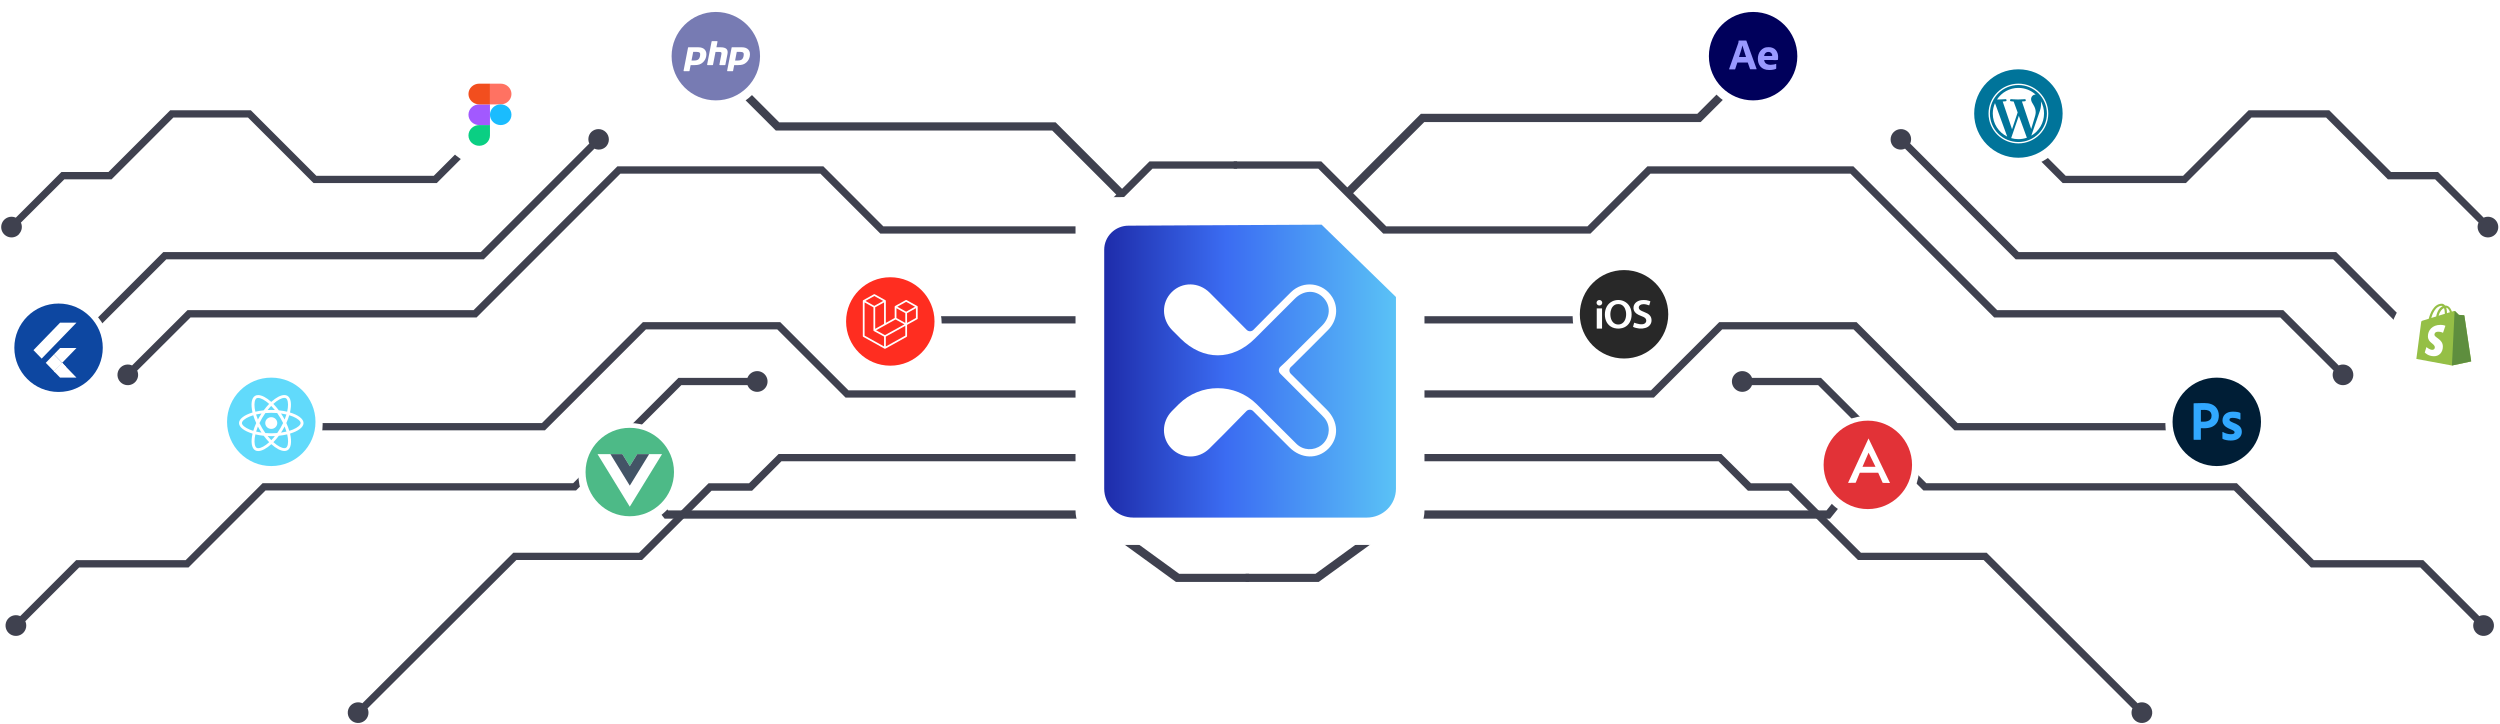 <svg width="1046" height="303" viewBox="0 0 1046 303" fill="none" xmlns="http://www.w3.org/2000/svg">
<path d="M720.013 190.443L732.402 202.708L749.337 202.708L778.399 231.754L831.003 231.754L894.269 294.842C895.077 294.386 896.023 294.237 896.933 294.423C897.843 294.61 898.654 295.118 899.216 295.855C899.778 296.592 900.054 297.507 899.991 298.431C899.928 299.355 899.532 300.224 898.875 300.879C898.219 301.534 897.346 301.929 896.42 301.991C895.493 302.054 894.575 301.779 893.836 301.219C893.097 300.658 892.587 299.85 892.4 298.943C892.213 298.036 892.362 297.092 892.82 296.286L830.148 233.79L777.559 233.79L748.497 204.817L731.532 204.817L719.23 192.48L569.736 192.48L522 144.889L522 142L570.576 190.443L720.013 190.443Z" fill="#3F414F" stroke="#3F414F"/>
<path d="M955.119 130.264L978.421 153.508C979.226 153.052 980.17 152.903 981.076 153.089C981.983 153.275 982.791 153.784 983.351 154.52C983.912 155.257 984.186 156.172 984.124 157.095C984.061 158.018 983.666 158.888 983.012 159.542C982.357 160.197 981.488 160.592 980.565 160.654C979.641 160.716 978.727 160.442 977.99 159.882C977.254 159.321 976.745 158.513 976.559 157.607C976.373 156.7 976.521 155.757 976.977 154.951L954.268 132.314L834.568 132.314L774.408 72.154L690.333 72.154L665.255 97.231L578.949 97.231L551.793 70.075L516.681 70.075L516.681 68.039L552.63 68.039L579.801 95.196L664.404 95.196L689.496 70.089L775.246 70.089L835.406 130.249L955.119 130.264Z" fill="#3F414F" stroke="#3F414F"/>
<path d="M584.112 132.804L674.85 132.804C675.097 131.908 675.66 131.131 676.435 130.619C677.211 130.106 678.146 129.892 679.067 130.016C679.988 130.141 680.833 130.595 681.445 131.295C682.056 131.995 682.394 132.893 682.394 133.822C682.394 134.752 682.056 135.65 681.445 136.35C680.833 137.049 679.988 137.504 679.067 137.628C678.146 137.752 677.211 137.538 676.435 137.026C675.66 136.513 675.097 135.736 674.85 134.84L583.275 134.84L549.722 101.288L522.667 101.288L522.667 99.267L550.574 99.267L584.112 132.804Z" fill="#3F414F" stroke="#3F414F"/>
<path d="M690.976 163.817L719.519 135.289L776.589 135.289L818.833 177.518L924.6 177.518C924.847 176.621 925.41 175.845 926.185 175.332C926.961 174.819 927.896 174.605 928.817 174.73C929.738 174.854 930.583 175.308 931.195 176.008C931.806 176.708 932.144 177.606 932.144 178.535C932.144 179.465 931.806 180.363 931.195 181.063C930.583 181.763 929.738 182.217 928.817 182.341C927.896 182.466 926.961 182.251 926.185 181.739C925.41 181.226 924.847 180.45 924.6 179.553L817.981 179.553L775.738 137.324L720.356 137.324L691.785 165.852L591.84 165.852L545.424 119.451C544.616 119.91 543.669 120.06 542.759 119.874C541.848 119.687 541.036 119.177 540.473 118.438C539.91 117.699 539.634 116.78 539.697 115.853C539.759 114.926 540.156 114.053 540.813 113.396C541.47 112.739 542.343 112.342 543.27 112.28C544.197 112.217 545.116 112.493 545.855 113.056C546.594 113.619 547.104 114.431 547.291 115.341C547.477 116.252 547.327 117.199 546.868 118.007L592.677 163.817L690.976 163.817Z" fill="#3F414F" stroke="#3F414F"/>
<path d="M1012.86 236.923L967.095 236.923L934.885 204.699L804.95 204.699L760.902 160.636L732.663 160.636C732.449 161.443 731.976 162.156 731.315 162.665C730.654 163.174 729.844 163.451 729.01 163.452C728.292 163.459 727.587 163.265 726.974 162.891C726.361 162.518 725.865 161.98 725.542 161.339C725.22 160.699 725.083 159.98 725.147 159.265C725.212 158.551 725.476 157.868 725.909 157.296C726.341 156.723 726.926 156.284 727.596 156.026C728.266 155.769 728.995 155.705 729.699 155.841C730.404 155.977 731.056 156.307 731.583 156.795C732.109 157.283 732.488 157.908 732.677 158.601L761.71 158.601L805.773 202.678L935.708 202.678L967.903 234.873L1013.71 234.873L1037.23 258.391C1038.04 257.932 1038.99 257.782 1039.9 257.968C1040.81 258.155 1041.62 258.665 1042.18 259.404C1042.75 260.143 1043.02 261.062 1042.96 261.989C1042.9 262.916 1042.5 263.789 1041.84 264.446C1041.19 265.103 1040.31 265.5 1039.39 265.562C1038.46 265.625 1037.54 265.349 1036.8 264.786C1036.06 264.223 1035.55 263.411 1035.36 262.501C1035.18 261.59 1035.33 260.643 1035.79 259.835L1012.86 236.923Z" fill="#3F414F" stroke="#3F414F"/>
<path d="M844.411 105.956L977.234 105.956L1015.43 144.171C1016.06 143.821 1016.76 143.65 1017.47 143.679C1018.19 143.708 1018.88 143.935 1019.47 144.335C1020.05 144.735 1020.52 145.292 1020.81 145.943C1021.1 146.593 1021.21 147.312 1021.11 148.019C1021.01 148.725 1020.72 149.39 1020.27 149.939C1019.81 150.489 1019.21 150.9 1018.54 151.127C1017.86 151.355 1017.14 151.389 1016.44 151.226C1015.75 151.064 1015.12 150.71 1014.61 150.206C1014.02 149.615 1013.64 148.844 1013.53 148.014C1013.42 147.183 1013.59 146.34 1014.01 145.615L976.382 107.992L843.559 107.992L797.158 61.59C796.432 62.007 795.589 62.174 794.76 62.064C793.93 61.955 793.159 61.575 792.567 60.984C791.883 60.257 791.51 59.292 791.525 58.294C791.541 57.297 791.944 56.344 792.65 55.638C793.355 54.933 794.308 54.529 795.306 54.514C796.303 54.498 797.268 54.872 797.995 55.555C798.586 56.148 798.966 56.919 799.076 57.748C799.185 58.578 799.019 59.421 798.602 60.147L844.411 105.956Z" fill="#3F414F" stroke="#3F414F"/>
<path d="M1038.24 97.629C1037.65 97.036 1037.27 96.266 1037.16 95.436C1037.05 94.606 1037.22 93.763 1037.64 93.038L1019.07 74.529L999.299 74.529L973.442 48.672L941.809 48.672L914.379 76.103L863.242 76.103L842.828 55.674C842.102 56.091 841.259 56.258 840.429 56.148C839.6 56.038 838.829 55.659 838.237 55.068C837.727 54.563 837.369 53.926 837.202 53.229C837.036 52.532 837.068 51.802 837.295 51.122C837.522 50.441 837.935 49.839 838.487 49.381C839.039 48.924 839.709 48.63 840.419 48.533C841.129 48.436 841.853 48.54 842.507 48.833C843.161 49.126 843.721 49.596 844.122 50.191C844.523 50.785 844.749 51.48 844.776 52.196C844.802 52.913 844.627 53.623 844.271 54.245L864.079 74.053L913.613 74.053L941.044 46.622L974.337 46.622L1000.19 72.465L1019.86 72.465L1039.07 91.681C1039.69 91.33 1040.39 91.159 1041.1 91.188C1041.82 91.217 1042.51 91.444 1043.1 91.844C1043.69 92.244 1044.15 92.801 1044.44 93.452C1044.73 94.103 1044.84 94.822 1044.74 95.528C1044.64 96.234 1044.35 96.899 1043.9 97.449C1043.44 97.998 1042.85 98.409 1042.17 98.637C1041.49 98.864 1040.77 98.898 1040.08 98.736C1039.38 98.573 1038.75 98.219 1038.24 97.715L1038.24 97.629Z" fill="#3F414F" stroke="#3F414F"/>
<path d="M737.391 21.099L710.35 48.125L594.703 48.125L563.561 79.282L565.279 81L595.714 50.565L711.361 50.565L739.11 22.817L737.391 21.099Z" fill="#3F414F" stroke="#3F414F"/>
<path d="M765.457 216.502L588.083 216.502L551.576 242.994L521.667 242.994L521.667 240.569L550.58 240.569L587.072 214.062L764.461 214.062L778.651 196.319L780.369 198.037L765.457 216.502Z" fill="#3F414F" stroke="#3F414F"/>
<path d="M775.926 194.11C776.566 193.469 777.381 193.033 778.269 192.856C779.157 192.679 780.077 192.769 780.914 193.115C781.751 193.461 782.466 194.048 782.969 194.801C783.472 195.553 783.741 196.438 783.741 197.344C783.741 198.249 783.472 199.134 782.969 199.887C782.466 200.64 781.751 201.227 780.914 201.573C780.077 201.919 779.157 202.009 778.269 201.832C777.381 201.655 776.566 201.219 775.926 200.578C775.5 200.154 775.162 199.65 774.931 199.095C774.7 198.54 774.582 197.945 774.582 197.344C774.582 196.743 774.7 196.148 774.931 195.593C775.162 195.038 775.5 194.534 775.926 194.11Z" fill="#3F414F" stroke="#3F414F"/>
<path d="M524.732 122.552L522.653 122.552L522.653 124.977L523.735 124.977L534.664 135.921L536.397 134.203L524.732 122.552Z" fill="#3F414F" stroke="#3F414F"/>
<path d="M532.123 138.13C532.763 138.77 533.579 139.207 534.467 139.384C535.355 139.561 536.275 139.471 537.112 139.125C537.948 138.778 538.663 138.192 539.167 137.439C539.67 136.686 539.938 135.801 539.938 134.896C539.938 133.99 539.67 133.105 539.167 132.352C538.663 131.6 537.948 131.013 537.112 130.667C536.275 130.321 535.355 130.23 534.467 130.407C533.579 130.585 532.763 131.021 532.123 131.662C531.266 132.52 530.785 133.683 530.785 134.896C530.785 136.108 531.266 137.272 532.123 138.13Z" fill="#3F414F" stroke="#3F414F"/>
<path d="M325.987 190.443L313.598 202.708L296.662 202.708L267.601 231.754L214.997 231.754L151.731 294.842C150.923 294.386 149.976 294.237 149.067 294.423C148.157 294.61 147.346 295.118 146.784 295.855C146.221 296.592 145.946 297.507 146.009 298.431C146.071 299.355 146.468 300.224 147.124 300.879C147.781 301.534 148.654 301.929 149.58 301.991C150.507 302.054 151.424 301.779 152.164 301.219C152.903 300.658 153.413 299.85 153.6 298.943C153.787 298.036 153.637 297.092 153.18 296.286L215.852 233.79L268.441 233.79L297.503 204.817L314.467 204.817L326.769 192.48L476.264 192.48L524 144.889L524 142L475.424 190.443L325.987 190.443Z" fill="#3F414F" stroke="#3F414F"/>
<path d="M78.656 130.264L55.354 153.508C54.549 153.052 53.606 152.903 52.699 153.089C51.793 153.275 50.984 153.784 50.424 154.52C49.864 155.257 49.589 156.172 49.652 157.095C49.714 158.018 50.109 158.888 50.764 159.542C51.418 160.197 52.287 160.592 53.211 160.654C54.134 160.716 55.049 160.442 55.785 159.882C56.522 159.321 57.03 158.513 57.217 157.607C57.403 156.7 57.254 155.757 56.798 154.951L79.508 132.314L199.207 132.314L259.367 72.154L343.443 72.154L368.52 97.231L454.826 97.231L481.982 70.075L517.094 70.075L517.094 68.039L481.145 68.039L453.974 95.196L369.372 95.196L344.28 70.089L258.53 70.089L198.37 130.249L78.656 130.264Z" fill="#3F414F" stroke="#3F414F"/>
<path d="M461.663 132.804L370.925 132.804C370.679 131.908 370.116 131.131 369.34 130.619C368.565 130.106 367.63 129.892 366.708 130.016C365.787 130.141 364.942 130.595 364.331 131.295C363.719 131.995 363.382 132.893 363.382 133.822C363.382 134.752 363.719 135.65 364.331 136.35C364.942 137.049 365.787 137.504 366.708 137.628C367.63 137.752 368.565 137.538 369.34 137.026C370.116 136.513 370.679 135.736 370.925 134.84L462.501 134.84L496.053 101.288L523.108 101.288L523.108 99.267L495.201 99.267L461.663 132.804Z" fill="#3F414F" stroke="#3F414F"/>
<path d="M354.799 163.817L326.256 135.289L269.186 135.289L226.942 177.518L121.175 177.518C120.929 176.621 120.366 175.845 119.59 175.332C118.815 174.819 117.88 174.605 116.958 174.73C116.037 174.854 115.192 175.308 114.581 176.008C113.969 176.708 113.632 177.606 113.632 178.535C113.632 179.465 113.969 180.363 114.581 181.063C115.192 181.763 116.037 182.217 116.958 182.341C117.88 182.466 118.815 182.251 119.59 181.739C120.366 181.226 120.929 180.45 121.175 179.553L227.794 179.553L270.038 137.324L325.419 137.324L353.99 165.852L453.935 165.852L500.351 119.451C501.159 119.91 502.106 120.06 503.017 119.874C503.927 119.687 504.739 119.177 505.302 118.438C505.865 117.699 506.141 116.78 506.079 115.853C506.016 114.926 505.62 114.053 504.962 113.396C504.305 112.739 503.432 112.342 502.505 112.28C501.578 112.217 500.66 112.493 499.92 113.056C499.181 113.619 498.671 114.431 498.485 115.341C498.298 116.252 498.449 117.199 498.907 118.007L453.098 163.817L354.799 163.817Z" fill="#3F414F" stroke="#3F414F"/>
<path d="M32.914 236.923L78.68 236.923L110.89 204.699L240.825 204.699L284.873 160.636L313.113 160.636C313.326 161.443 313.8 162.156 314.46 162.665C315.121 163.174 315.931 163.451 316.765 163.452C317.483 163.459 318.188 163.265 318.801 162.891C319.414 162.518 319.91 161.98 320.233 161.339C320.556 160.699 320.693 159.98 320.628 159.265C320.563 158.551 320.299 157.868 319.867 157.296C319.434 156.723 318.849 156.284 318.179 156.026C317.509 155.769 316.781 155.705 316.076 155.841C315.371 155.977 314.719 156.307 314.193 156.795C313.666 157.283 313.287 157.908 313.098 158.601L284.065 158.601L240.002 202.678L110.067 202.678L77.872 234.873L32.063 234.873L8.544 258.391C7.736 257.932 6.789 257.782 5.879 257.968C4.968 258.155 4.156 258.665 3.593 259.404C3.03 260.143 2.754 261.062 2.817 261.989C2.879 262.916 3.276 263.789 3.933 264.446C4.59 265.103 5.463 265.5 6.39 265.562C7.317 265.625 8.236 265.349 8.975 264.786C9.714 264.223 10.224 263.411 10.411 262.501C10.597 261.59 10.447 260.643 9.988 259.835L32.914 236.923Z" fill="#3F414F" stroke="#3F414F"/>
<path d="M201.364 105.956L68.542 105.956L30.341 144.171C29.72 143.821 29.014 143.65 28.302 143.679C27.59 143.708 26.9 143.935 26.31 144.335C25.721 144.735 25.254 145.292 24.964 145.943C24.673 146.593 24.57 147.312 24.667 148.019C24.763 148.725 25.055 149.39 25.509 149.939C25.963 150.489 26.561 150.9 27.237 151.127C27.912 151.355 28.637 151.389 29.331 151.226C30.025 151.064 30.66 150.71 31.164 150.206C31.757 149.615 32.138 148.844 32.248 148.014C32.357 147.183 32.189 146.34 31.77 145.615L69.394 107.992L202.216 107.992L248.618 61.59C249.343 62.007 250.186 62.174 251.016 62.064C251.846 61.955 252.616 61.575 253.209 60.984C253.892 60.257 254.266 59.292 254.25 58.294C254.235 57.297 253.831 56.344 253.126 55.638C252.42 54.933 251.468 54.529 250.47 54.514C249.472 54.498 248.507 54.872 247.78 55.555C247.189 56.148 246.809 56.919 246.7 57.748C246.59 58.578 246.757 59.421 247.174 60.147L201.364 105.956Z" fill="#3F414F" stroke="#3F414F"/>
<path d="M7.532 97.629C8.123 97.036 8.503 96.266 8.613 95.436C8.722 94.606 8.556 93.763 8.138 93.038L26.705 74.529L46.477 74.529L72.334 48.672L103.966 48.672L131.397 76.103L182.533 76.103L202.948 55.674C203.673 56.091 204.516 56.258 205.346 56.148C206.176 56.038 206.946 55.659 207.539 55.068C208.048 54.563 208.407 53.926 208.573 53.229C208.739 52.532 208.707 51.802 208.48 51.122C208.253 50.441 207.84 49.839 207.288 49.381C206.736 48.924 206.067 48.63 205.356 48.533C204.646 48.436 203.923 48.54 203.268 48.833C202.614 49.126 202.055 49.596 201.654 50.191C201.253 50.785 201.026 51.48 201 52.196C200.973 52.913 201.148 53.623 201.504 54.245L181.696 74.053L132.162 74.053L104.731 46.622L71.439 46.622L45.581 72.465L25.911 72.465L6.709 91.681C6.089 91.33 5.383 91.159 4.671 91.188C3.959 91.217 3.269 91.444 2.679 91.844C2.089 92.244 1.623 92.801 1.332 93.452C1.042 94.103 0.939 94.822 1.035 95.528C1.131 96.234 1.423 96.899 1.877 97.449C2.331 97.998 2.93 98.409 3.605 98.637C4.281 98.864 5.006 98.898 5.7 98.736C6.394 98.573 7.028 98.219 7.532 97.715L7.532 97.629Z" fill="#3F414F" stroke="#3F414F"/>
<path d="M298.771 24.651L325.812 51.678L441.459 51.678L469.049 79.282L467.331 81L440.449 54.118L324.802 54.118L297.053 26.369L298.771 24.651Z" fill="#3F414F" stroke="#3F414F"/>
<path d="M278.318 216.502L455.692 216.502L492.199 242.994L522.108 242.994L522.108 240.569L493.195 240.569L456.703 214.062L279.314 214.062L265.124 196.319L263.406 198.037L278.318 216.502Z" fill="#3F414F" stroke="#3F414F"/>
<path d="M521.044 122.552L523.123 122.552L523.123 124.977L522.04 124.977L511.111 135.921L509.378 134.203L521.044 122.552Z" fill="#3F414F" stroke="#3F414F"/>
<path d="M513.652 138.13C513.012 138.77 512.197 139.207 511.309 139.384C510.421 139.561 509.5 139.471 508.664 139.125C507.827 138.778 507.112 138.192 506.609 137.439C506.105 136.686 505.837 135.801 505.837 134.896C505.837 133.99 506.105 133.105 506.609 132.352C507.112 131.6 507.827 131.013 508.664 130.667C509.5 130.321 510.421 130.23 511.309 130.407C512.197 130.585 513.012 131.021 513.652 131.662C514.509 132.52 514.99 133.683 514.99 134.896C514.99 136.108 514.509 137.272 513.652 138.13Z" fill="#3F414F" stroke="#3F414F"/>
<g filter="url(#filter0_i_285_13053)">
<path d="M596 118.059V213.625C596 217.437 594.467 221.094 591.739 223.79C589.011 226.485 585.311 228 581.452 228H464.548C460.691 227.997 456.993 226.481 454.265 223.786C451.538 221.091 450.003 217.436 450 213.625V94.509C450 92.931 450.315 91.368 450.927 89.911C451.538 88.453 452.434 87.129 453.564 86.014C454.694 84.899 456.035 84.015 457.51 83.412C458.986 82.809 460.568 82.5 462.165 82.502L558.803 82L590.126 112.358L596 118.059Z" fill="white"/>
</g>
<path d="M584.068 124.269V204.49C584.068 207.69 582.786 210.76 580.505 213.023C578.224 215.286 575.13 216.557 571.904 216.557H474.164C470.939 216.554 467.847 215.282 465.566 213.019C463.286 210.757 462.003 207.69 462 204.49V104.5C462 103.176 462.263 101.864 462.775 100.641C463.286 99.417 464.035 98.306 464.98 97.37C465.924 96.433 467.045 95.691 468.279 95.185C469.513 94.679 470.836 94.42 472.171 94.421L552.968 94L579.156 119.483L584.068 124.269Z" fill="url(#paint0_linear_285_13053)"/>
<path d="M521.614 138.016C522.388 138.792 523.652 138.792 524.424 138.016C529.756 132.64 534.896 127.398 540.132 122.249C545.298 117.168 553.584 118.204 557.4 124.299C560.094 128.604 559.453 134.215 555.699 138.03C550.73 143.08 545.689 148.06 540.657 153.047C540.521 153.183 540.376 153.311 540.223 153.438C539.322 154.186 539.231 155.523 540.047 156.361C540.107 156.423 540.169 156.483 540.229 156.545C545.193 161.504 550.157 166.458 555.127 171.412C560.048 176.317 560.34 183.152 555.813 187.706C551.277 192.269 544.371 192.045 539.492 187.171C534.428 182.112 529.371 177.051 524.307 171.992C524.305 171.99 524.299 171.984 524.296 171.981C523.525 171.214 522.266 171.242 521.506 172.018C518.328 175.258 515.198 178.459 512.052 181.645C510.03 183.693 508.003 185.732 505.939 187.734C501.443 192.099 494.63 192.082 490.225 187.723C485.904 183.449 485.924 176.53 490.29 172.032C491.251 171.044 492.229 170.075 493.21 169.106C502.24 160.173 516.78 160.185 525.807 169.12C531.369 174.626 536.858 180.209 542.437 185.701C545.292 188.51 549.689 188.675 552.842 186.262C555.932 183.897 556.879 179.47 554.948 176.051C554.475 175.213 553.794 174.465 553.108 173.777C547.319 167.959 541.504 162.164 535.698 156.358C535.679 156.338 535.659 156.318 535.639 156.299C534.856 155.503 534.893 154.214 535.721 153.461C536.577 152.679 537.425 151.906 538.241 151.099C543.228 146.162 548.192 141.205 553.156 136.246C556.726 132.68 556.899 127.769 553.593 124.444C550.338 121.17 545.394 121.359 541.799 124.934C536.226 130.474 530.666 136.028 525.115 141.591C515.737 150.994 503.442 151.031 493.964 141.67C492.765 140.486 491.572 139.299 490.398 138.093C485.944 133.513 485.887 126.599 490.259 122.22C494.63 117.842 501.585 117.932 506.129 122.467C511.224 127.571 516.31 132.691 521.614 138.016Z" fill="white"/>
<path d="M520.718 141.46C520.67 141.336 520.656 141.174 520.568 141.089C514.881 135.388 509.265 129.616 503.465 124.033C500.465 121.144 495.592 121.507 492.615 124.484C489.661 127.435 489.434 132.187 492.266 135.328C494.186 137.458 496.213 139.515 498.381 141.387C504.752 146.884 515.131 146.864 520.718 141.46Z" fill="white"/>
<path d="M498.381 168.625C496.213 170.497 494.186 172.557 492.266 174.684C489.434 177.825 489.661 182.577 492.615 185.528C495.592 188.505 500.465 188.868 503.465 185.979C509.265 180.396 514.881 174.621 520.568 168.923C520.656 168.835 520.67 168.676 520.718 168.552C515.131 163.145 504.752 163.128 498.381 168.625Z" fill="white"/>
<g filter="url(#filter1_d_285_13053)">
<circle cx="299.5" cy="23.5" r="21.5" fill="white"/>
</g>
<circle cx="299.5" cy="23.5" r="18.5" fill="#777BB3"/>
<path d="M290.365 25.325C291.163 25.325 291.758 25.178 292.134 24.888C292.507 24.601 292.764 24.104 292.899 23.411C293.025 22.763 292.977 22.311 292.757 22.067C292.532 21.817 292.045 21.691 291.31 21.691H290.036L289.33 25.325H290.365ZM286.198 29.802C286.139 29.802 286.083 29.775 286.045 29.73C286.008 29.684 285.992 29.624 286.004 29.566L287.876 19.935C287.894 19.842 287.975 19.774 288.07 19.774H292.104C293.372 19.774 294.316 20.119 294.909 20.798C295.506 21.48 295.69 22.435 295.457 23.634C295.362 24.122 295.199 24.576 294.972 24.983C294.744 25.389 294.444 25.765 294.079 26.101C293.642 26.51 293.147 26.807 292.609 26.982C292.081 27.154 291.401 27.241 290.591 27.241H288.957L288.491 29.641C288.473 29.735 288.391 29.802 288.296 29.802H286.198Z" fill="white"/>
<path d="M301.195 27.241C301.135 27.241 301.079 27.215 301.042 27.169C301.004 27.123 300.989 27.063 301 27.005L301.828 22.744C301.907 22.339 301.887 22.048 301.773 21.925C301.704 21.85 301.494 21.724 300.874 21.724H299.374L298.333 27.081C298.315 27.174 298.233 27.241 298.138 27.241H296.057C295.998 27.241 295.942 27.215 295.904 27.169C295.866 27.123 295.851 27.063 295.862 27.005L297.734 17.374C297.752 17.281 297.834 17.214 297.929 17.214H300.01C300.07 17.214 300.126 17.24 300.163 17.286C300.201 17.332 300.216 17.392 300.205 17.45L299.753 19.774H301.367C302.596 19.774 303.43 19.991 303.916 20.437C304.411 20.892 304.565 21.619 304.375 22.599L303.504 27.081C303.486 27.174 303.404 27.241 303.309 27.241H301.195Z" fill="white"/>
<path d="M308.596 25.325C309.393 25.325 309.988 25.178 310.365 24.888C310.737 24.601 310.994 24.104 311.129 23.411C311.255 22.763 311.207 22.311 310.987 22.067C310.762 21.817 310.275 21.691 309.54 21.691H308.266L307.56 25.325H308.596ZM304.429 29.802C304.369 29.802 304.313 29.775 304.276 29.73C304.238 29.684 304.223 29.624 304.234 29.566L306.106 19.935C306.124 19.842 306.206 19.774 306.301 19.774H310.335C311.603 19.774 312.546 20.119 313.14 20.798C313.736 21.48 313.92 22.434 313.687 23.634C313.592 24.122 313.429 24.576 313.202 24.983C312.975 25.389 312.674 25.765 312.309 26.101C311.872 26.51 311.377 26.807 310.84 26.982C310.311 27.154 309.632 27.241 308.821 27.241H307.188L306.721 29.641C306.703 29.735 306.622 29.802 306.527 29.802H304.429Z" fill="white"/>
<g filter="url(#filter2_d_285_13053)">
<circle cx="372.5" cy="134.5" r="21.5" fill="white"/>
</g>
<circle cx="372.5" cy="134.5" r="18.5" fill="#FF2D20"/>
<g clip-path="url(#clip0_285_13053)">
<path d="M383.946 128.248C383.955 128.278 383.959 128.309 383.959 128.341V133.248C383.959 133.311 383.942 133.373 383.909 133.427C383.877 133.482 383.83 133.527 383.773 133.558L379.515 135.929V140.629C379.515 140.757 379.445 140.875 379.33 140.94L370.442 145.888C370.421 145.9 370.399 145.907 370.377 145.914C370.369 145.917 370.361 145.922 370.352 145.924C370.29 145.94 370.225 145.94 370.163 145.924C370.152 145.921 370.143 145.916 370.133 145.913C370.113 145.905 370.092 145.899 370.072 145.888L361.186 140.94C361.129 140.908 361.083 140.863 361.05 140.808C361.017 140.754 361 140.692 361 140.629V125.909C361 125.876 361.005 125.845 361.013 125.815C361.016 125.804 361.022 125.795 361.026 125.785C361.033 125.766 361.039 125.747 361.049 125.729C361.056 125.718 361.067 125.708 361.075 125.698C361.086 125.683 361.095 125.668 361.108 125.656C361.118 125.646 361.132 125.638 361.144 125.629C361.158 125.618 361.17 125.607 361.185 125.598H361.185L365.629 123.124C365.685 123.092 365.749 123.076 365.814 123.076C365.879 123.076 365.943 123.092 365.999 123.124L370.442 125.598H370.443C370.458 125.607 370.47 125.618 370.484 125.629C370.496 125.638 370.509 125.646 370.52 125.655C370.533 125.668 370.542 125.683 370.553 125.698C370.561 125.708 370.572 125.718 370.578 125.729C370.589 125.747 370.595 125.766 370.602 125.785C370.606 125.795 370.612 125.804 370.615 125.815C370.624 125.846 370.628 125.877 370.628 125.909V135.103L374.331 133.041V128.341C374.331 128.309 374.336 128.277 374.344 128.248C374.347 128.237 374.353 128.227 374.357 128.217C374.364 128.198 374.371 128.179 374.381 128.162C374.388 128.15 374.398 128.141 374.406 128.13C374.417 128.116 374.426 128.101 374.439 128.088C374.45 128.078 374.463 128.07 374.475 128.061C374.489 128.051 374.501 128.039 374.516 128.031H374.516L378.96 125.556C379.017 125.525 379.08 125.508 379.145 125.508C379.21 125.508 379.274 125.525 379.33 125.556L383.774 128.031C383.789 128.04 383.801 128.051 383.815 128.061C383.827 128.07 383.84 128.078 383.851 128.088C383.864 128.101 383.873 128.116 383.884 128.13C383.893 128.141 383.903 128.15 383.909 128.162C383.92 128.179 383.926 128.198 383.933 128.217C383.937 128.227 383.943 128.237 383.946 128.248ZM383.218 133.041V128.96L381.663 129.826L379.515 131.023V135.103L383.219 133.041H383.218ZM378.775 140.422V136.339L376.662 137.506L370.628 140.837V144.959L378.775 140.422ZM361.741 126.528V140.422L369.887 144.958V140.838L365.631 138.508L365.63 138.507L365.628 138.506C365.614 138.498 365.602 138.487 365.588 138.477C365.577 138.468 365.563 138.461 365.553 138.451L365.552 138.449C365.54 138.438 365.532 138.424 365.522 138.412C365.512 138.4 365.501 138.389 365.494 138.377L365.493 138.376C365.485 138.362 365.48 138.346 365.474 138.331C365.468 138.317 365.46 138.305 365.456 138.291V138.29C365.452 138.273 365.451 138.255 365.449 138.238C365.447 138.224 365.443 138.211 365.443 138.198V128.59L363.296 127.393L361.741 126.528V126.528ZM365.814 123.847L362.112 125.909L365.813 127.97L369.515 125.908L365.813 123.847H365.814ZM367.74 136.711L369.887 135.515V126.528L368.332 127.394L366.184 128.59V137.577L367.74 136.711ZM379.145 126.28L375.443 128.341L379.145 130.402L382.847 128.341L379.145 126.28ZM378.775 131.023L376.627 129.826L375.072 128.96V133.041L377.219 134.237L378.775 135.103V131.023ZM370.257 140.218L375.687 137.22L378.401 135.721L374.702 133.662L370.443 136.033L366.561 138.194L370.257 140.218Z" fill="white"/>
</g>
<g filter="url(#filter3_d_285_13053)">
<circle cx="113.5" cy="176.5" r="21.5" fill="white"/>
</g>
<circle cx="113.5" cy="176.5" r="18.5" fill="#61DAFB"/>
<path d="M127 177.003C127 175.259 124.76 173.606 121.326 172.581C122.118 169.168 121.766 166.452 120.214 165.583C119.857 165.379 119.438 165.282 118.981 165.282V166.479C119.235 166.479 119.438 166.527 119.609 166.619C120.357 167.037 120.682 168.631 120.429 170.681C120.368 171.185 120.269 171.717 120.148 172.259C119.07 172.001 117.892 171.803 116.653 171.674C115.911 170.681 115.14 169.779 114.364 168.991C116.158 167.364 117.842 166.474 118.987 166.474V165.277C117.474 165.277 115.492 166.329 113.489 168.153C111.486 166.339 109.504 165.298 107.991 165.298V166.495C109.13 166.495 110.82 167.381 112.614 168.996C111.843 169.785 111.073 170.681 110.341 171.674C109.097 171.803 107.919 172.001 106.841 172.264C106.714 171.727 106.621 171.207 106.555 170.708C106.296 168.658 106.615 167.064 107.358 166.64C107.523 166.543 107.738 166.5 107.991 166.5V165.304C107.529 165.304 107.11 165.4 106.747 165.604C105.201 166.474 104.854 169.184 105.652 172.586C102.229 173.616 100 175.264 100 177.003C100 178.747 102.24 180.4 105.674 181.425C104.882 184.838 105.234 187.553 106.786 188.423C107.143 188.627 107.562 188.723 108.024 188.723C109.538 188.723 111.519 187.671 113.522 185.847C115.525 187.661 117.507 188.702 119.02 188.702C119.482 188.702 119.901 188.605 120.264 188.401C121.81 187.532 122.157 184.822 121.359 181.419C124.771 180.394 127 178.741 127 177.003ZM119.834 173.423C119.631 174.116 119.378 174.829 119.092 175.543C118.866 175.114 118.629 174.684 118.371 174.255C118.117 173.826 117.848 173.407 117.578 172.999C118.36 173.112 119.114 173.252 119.834 173.423ZM117.314 179.139C116.885 179.863 116.444 180.55 115.988 181.189C115.168 181.258 114.337 181.296 113.5 181.296C112.669 181.296 111.838 181.258 111.023 181.194C110.567 180.555 110.121 179.874 109.692 179.155C109.273 178.452 108.894 177.738 108.547 177.019C108.888 176.3 109.273 175.581 109.686 174.878C110.115 174.153 110.556 173.466 111.012 172.828C111.832 172.758 112.663 172.72 113.5 172.72C114.331 172.72 115.162 172.758 115.977 172.822C116.433 173.461 116.879 174.142 117.308 174.861C117.727 175.564 118.106 176.278 118.453 176.997C118.106 177.716 117.727 178.436 117.314 179.139ZM119.092 178.441C119.389 179.16 119.642 179.879 119.851 180.577C119.13 180.749 118.371 180.893 117.584 181.006C117.853 180.593 118.123 180.169 118.376 179.734C118.629 179.305 118.866 178.87 119.092 178.441ZM113.511 184.167C112.999 183.652 112.487 183.078 111.981 182.45C112.476 182.471 112.983 182.487 113.494 182.487C114.012 182.487 114.524 182.477 115.024 182.45C114.529 183.078 114.017 183.652 113.511 184.167ZM109.416 181.006C108.635 180.893 107.881 180.754 107.16 180.582C107.364 179.89 107.617 179.176 107.903 178.462C108.129 178.892 108.365 179.321 108.624 179.75C108.883 180.18 109.147 180.598 109.416 181.006ZM113.483 169.838C113.995 170.354 114.507 170.928 115.013 171.556C114.518 171.534 114.012 171.518 113.5 171.518C112.983 171.518 112.471 171.529 111.97 171.556C112.465 170.928 112.977 170.354 113.483 169.838ZM109.411 172.999C109.141 173.413 108.872 173.836 108.618 174.271C108.365 174.7 108.129 175.13 107.903 175.559C107.606 174.84 107.353 174.121 107.143 173.423C107.864 173.257 108.624 173.112 109.411 172.999ZM104.43 179.718C102.482 178.908 101.222 177.845 101.222 177.003C101.222 176.16 102.482 175.092 104.43 174.287C104.904 174.089 105.421 173.912 105.955 173.745C106.268 174.797 106.681 175.892 107.193 177.013C106.687 178.13 106.279 179.219 105.971 180.266C105.426 180.099 104.909 179.917 104.43 179.718ZM107.391 187.387C106.643 186.968 106.318 185.374 106.571 183.324C106.632 182.82 106.731 182.289 106.852 181.747C107.93 182.004 109.108 182.203 110.347 182.332C111.089 183.324 111.86 184.226 112.636 185.015C110.842 186.641 109.158 187.532 108.013 187.532C107.765 187.526 107.556 187.478 107.391 187.387ZM120.445 183.298C120.704 185.348 120.385 186.941 119.642 187.365C119.477 187.462 119.262 187.505 119.009 187.505C117.87 187.505 116.18 186.619 114.386 185.004C115.157 184.215 115.927 183.319 116.659 182.326C117.903 182.197 119.081 181.999 120.159 181.736C120.286 182.278 120.385 182.799 120.445 183.298ZM122.564 179.718C122.091 179.917 121.574 180.094 121.04 180.26C120.726 179.208 120.313 178.114 119.801 176.992C120.308 175.876 120.715 174.786 121.023 173.74C121.568 173.906 122.085 174.089 122.57 174.287C124.518 175.098 125.778 176.16 125.778 177.003C125.773 177.845 124.512 178.913 122.564 179.718Z" fill="white"/>
<path d="M113.494 179.455C114.883 179.455 116.01 178.357 116.01 177.003C116.01 175.648 114.883 174.55 113.494 174.55C112.105 174.55 110.979 175.648 110.979 177.003C110.979 178.357 112.105 179.455 113.494 179.455Z" fill="white"/>
<g filter="url(#filter4_d_285_13053)">
<circle cx="733.5" cy="23.5" r="21.5" fill="white"/>
</g>
<circle cx="733.5" cy="23.5" r="18.5" fill="#00005B"/>
<path d="M731.247 26.153H726.907L726.02 28.876C725.997 28.98 725.903 29.049 725.798 29.037H723.605C723.477 29.037 723.442 28.968 723.477 28.829L727.233 18.182C727.268 18.066 727.303 17.962 727.35 17.824C727.397 17.582 727.42 17.328 727.42 17.074C727.409 17.017 727.455 16.959 727.513 16.947H730.535C730.617 16.947 730.675 16.982 730.687 17.04L734.945 28.806C734.98 28.933 734.945 28.991 734.828 28.991H732.39C732.308 29.003 732.227 28.945 732.203 28.864L731.247 26.095V26.153L731.247 26.153ZM727.583 23.858H730.547C730.477 23.615 730.383 23.327 730.278 23.027C730.173 22.716 730.068 22.381 729.963 22.035C729.847 21.677 729.742 21.331 729.625 20.974C729.508 20.616 729.403 20.282 729.31 19.947C729.217 19.624 729.135 19.324 729.053 19.047H729.03C728.925 19.543 728.797 20.039 728.633 20.535C728.459 21.089 728.283 21.666 728.097 22.243C727.945 22.831 727.758 23.373 727.583 23.858V23.858ZM741.817 25.115H738.118C738.165 25.473 738.282 25.83 738.48 26.142C738.69 26.453 738.982 26.695 739.332 26.834C739.798 27.03 740.312 27.134 740.825 27.122C741.233 27.111 741.642 27.076 742.038 26.995C742.4 26.949 742.75 26.857 743.077 26.73C743.135 26.684 743.17 26.707 743.17 26.822V28.587C743.17 28.634 743.158 28.68 743.147 28.726C743.123 28.76 743.1 28.784 743.065 28.806C742.692 28.968 742.307 29.083 741.898 29.153C741.35 29.256 740.802 29.302 740.242 29.291C739.355 29.291 738.608 29.153 738.002 28.887C737.43 28.645 736.928 28.264 736.532 27.791C736.158 27.341 735.89 26.834 735.727 26.28C735.563 25.738 735.482 25.173 735.482 24.596C735.482 23.973 735.575 23.361 735.773 22.762C735.96 22.185 736.252 21.654 736.648 21.181C737.033 20.72 737.511 20.351 738.06 20.085C738.608 19.82 739.261 19.727 740.008 19.727C740.627 19.716 741.245 19.831 741.817 20.085C742.295 20.293 742.715 20.604 743.042 21.008C743.345 21.4 743.59 21.839 743.742 22.323C743.893 22.785 743.963 23.257 743.963 23.73C743.963 24.007 743.952 24.25 743.94 24.469C743.917 24.688 743.905 24.849 743.893 24.953C743.882 25.034 743.812 25.103 743.73 25.103C743.66 25.103 743.532 25.115 743.345 25.126C743.158 25.149 742.937 25.161 742.668 25.161C742.4 25.161 742.12 25.115 741.817 25.115L741.817 25.115ZM738.118 23.431H740.58C740.883 23.431 741.105 23.431 741.245 23.419C741.338 23.408 741.432 23.385 741.513 23.327V23.212C741.513 23.062 741.49 22.923 741.443 22.785C741.233 22.139 740.615 21.7 739.927 21.724C739.285 21.689 738.678 22.023 738.375 22.6C738.235 22.866 738.153 23.142 738.118 23.431L738.118 23.431Z" fill="#9999FF"/>
<g filter="url(#filter5_d_285_13053)">
<circle cx="204.5" cy="47.5" r="21.5" fill="white"/>
</g>
<circle cx="204.5" cy="47.5" r="18.5" fill="white"/>
<g clip-path="url(#clip1_285_13053)">
<path d="M200.501 61C202.984 61 205 59.059 205 56.667V52.333H200.501C198.017 52.333 196.002 54.275 196.002 56.667C196.002 59.059 198.017 61 200.501 61Z" fill="#0ACF83"/>
<path d="M196.002 48C196.002 45.608 198.017 43.667 200.501 43.667H205V52.333H200.501C198.017 52.333 196.002 50.392 196.002 48Z" fill="#A259FF"/>
<path d="M196.002 39.333C196.002 36.941 198.017 35 200.501 35H205V43.667H200.501C198.017 43.667 196.002 41.725 196.002 39.333Z" fill="#F24E1E"/>
<path d="M205 35H209.499C211.983 35 213.998 36.941 213.998 39.333C213.998 41.725 211.983 43.667 209.499 43.667H205V35Z" fill="#FF7262"/>
<path d="M213.998 48C213.998 50.392 211.983 52.333 209.499 52.333C207.016 52.333 205 50.392 205 48C205 45.608 207.016 43.667 209.499 43.667C211.983 43.667 213.998 45.608 213.998 48Z" fill="#1ABCFE"/>
</g>
<g filter="url(#filter6_d_285_13053)">
<circle cx="24.5" cy="145.5" r="21.5" fill="white"/>
</g>
<circle cx="24.5" cy="145.5" r="18.5" fill="#0D47A1"/>
<g clip-path="url(#clip2_285_13053)">
<path d="M17.431 150.041L14 146.499L25.14 135H32M32 145.611H25.14L22.57 148.264L26 151.806" fill="white"/>
<path d="M22.57 155.347L25.14 158H32L26 151.806" fill="white"/>
<path d="M19.147 151.808L22.572 148.271L25.998 151.807L22.572 155.344L19.147 151.808Z" fill="white"/>
<path d="M22.572 155.344L25.998 151.808L26.476 152.302L23.05 155.838L22.572 155.344Z" fill="white"/>
<path d="M22.57 155.347L27.66 153.531L26 151.805" fill="white"/>
</g>
<g filter="url(#filter7_d_285_13053)">
<circle cx="844.5" cy="47.5" r="21.5" fill="white"/>
</g>
<circle cx="844.5" cy="47.5" r="18.5" fill="#00749A"/>
<g clip-path="url(#clip3_285_13053)">
<path d="M833.777 47.5C833.777 51.744 836.244 55.412 839.821 57.151L834.705 43.136C834.092 44.509 833.776 45.996 833.777 47.5ZM851.739 46.959C851.739 45.633 851.263 44.715 850.855 44.001C850.311 43.118 849.802 42.37 849.802 41.486C849.802 40.501 850.55 39.583 851.603 39.583C851.65 39.583 851.695 39.589 851.742 39.592C849.834 37.844 847.292 36.777 844.5 36.777C840.754 36.777 837.458 38.699 835.541 41.61C835.792 41.618 836.03 41.623 836.231 41.623C837.352 41.623 839.089 41.487 839.089 41.487C839.667 41.453 839.735 42.302 839.158 42.37C839.158 42.37 838.576 42.438 837.93 42.472L841.835 54.087L844.182 47.049L842.511 42.472C841.934 42.438 841.387 42.37 841.387 42.37C840.809 42.336 840.876 41.452 841.454 41.486C841.454 41.486 843.225 41.623 844.279 41.623C845.4 41.623 847.137 41.486 847.137 41.486C847.715 41.452 847.783 42.301 847.205 42.37C847.205 42.37 846.623 42.438 845.978 42.472L849.853 53.999L850.923 50.425C851.387 48.942 851.739 47.877 851.739 46.959Z" fill="white"/>
<path d="M844.688 48.438L841.471 57.786C842.455 58.076 843.475 58.224 844.5 58.224C845.749 58.224 846.946 58.008 848.061 57.616C848.031 57.569 848.006 57.52 847.985 57.468L844.688 48.438ZM853.909 42.355C853.956 42.697 853.982 43.063 853.982 43.458C853.982 44.546 853.778 45.769 853.166 47.298L849.891 56.769C853.079 54.91 855.223 51.456 855.223 47.5C855.226 45.701 854.774 43.932 853.909 42.355Z" fill="white"/>
<path d="M844.5 35C837.608 35 832 40.607 832 47.5C832 54.393 837.608 60 844.5 60C851.392 60 857.001 54.393 857.001 47.5C857.001 40.607 851.392 35 844.5 35ZM844.5 59.427C837.924 59.427 832.573 54.076 832.573 47.5C832.573 40.924 837.924 35.573 844.5 35.573C851.076 35.573 856.427 40.924 856.427 47.5C856.427 54.076 851.076 59.427 844.5 59.427Z" fill="white"/>
</g>
<g filter="url(#filter8_d_285_13053)">
<circle cx="781.5" cy="194.5" r="21.5" fill="white"/>
</g>
<circle cx="781.5" cy="194.5" r="18.5" fill="#E23237"/>
<g clip-path="url(#clip4_285_13053)">
<path d="M768.011 184.853L781.771 180.074L795.902 184.769L793.614 202.515L781.771 208.908L770.114 202.6L768.011 184.853Z" fill="#E23237"/>
<path d="M781.793 183.441L773.219 202.037L776.422 201.984L778.143 197.789H785.835L787.72 202.037L790.781 202.09L781.793 183.441ZM781.815 189.399L784.713 195.304H779.265L781.815 189.399Z" fill="white"/>
</g>
<g filter="url(#filter9_d_285_13053)">
<circle cx="679.5" cy="131.5" r="21.5" fill="white"/>
</g>
<circle cx="679.5" cy="131.5" r="18.5" fill="#282828"/>
<path d="M677.073 125.521C676.157 125.533 675.369 125.707 674.594 126.08C672.617 127.035 671.475 129.046 671.475 131.579C671.475 134.118 672.598 136.069 674.583 136.981C675.119 137.228 675.656 137.362 676.472 137.456C676.885 137.472 677.271 137.501 677.674 137.456C678.489 137.362 679.027 137.228 679.563 136.981C681.548 136.069 682.671 134.118 682.671 131.579C682.671 129.046 681.529 127.035 679.551 126.08C678.777 125.707 677.989 125.533 677.073 125.521ZM677.86 127.307C679.048 127.613 679.909 128.652 680.239 130.166C680.472 131.23 680.408 132.459 680.076 133.427C679.559 134.934 678.437 135.786 677.073 135.772C675.709 135.786 674.587 134.934 674.07 133.427C673.738 132.459 673.674 131.23 673.906 130.166C674.236 128.652 675.098 127.613 676.286 127.307C676.824 127.196 677.361 127.216 677.86 127.307ZM669.187 125.521C668.952 125.521 668.723 125.588 668.528 125.715C668.332 125.841 668.18 126.021 668.09 126.231C668.001 126.441 667.977 126.673 668.023 126.896C668.069 127.119 668.182 127.324 668.348 127.485C668.514 127.646 668.725 127.755 668.956 127.8C669.186 127.844 669.425 127.821 669.642 127.734C669.858 127.647 670.044 127.5 670.174 127.311C670.305 127.121 670.374 126.899 670.374 126.671C670.374 126.366 670.249 126.074 670.027 125.858C669.804 125.642 669.502 125.521 669.187 125.521ZM668.078 129.031V137.48H670.296V129.031H668.078ZM685.897 137.462C684.947 137.305 684.032 137.182 683.256 136.755C683.246 136.746 683.714 135.05 683.736 135.02C684.983 135.43 686.739 136.006 687.923 135.478C688.568 135.166 688.886 134.587 688.779 133.92C688.659 133.169 688.123 132.737 686.651 132.204C685.009 131.609 684.047 130.878 683.654 129.928C683.46 129.46 683.396 128.865 683.483 128.346C683.725 126.9 684.887 125.895 686.67 125.587C687.187 125.498 688.292 125.497 688.836 125.586C689.619 125.712 690.517 126 690.517 126.123C690.517 126.169 690.058 127.737 690.035 127.772C689.26 127.474 688.391 127.262 687.656 127.257C686.616 127.245 685.489 127.843 685.688 128.9C685.828 129.562 686.264 129.885 687.87 130.518C689.052 130.984 689.619 131.305 690.106 131.783C690.781 132.437 690.995 133.204 691 133.965C691.002 134.598 690.941 134.893 690.708 135.382C690.141 136.57 688.989 137.259 687.251 137.448C686.926 137.483 686.16 137.491 685.898 137.462H685.897Z" fill="white"/>
<g filter="url(#filter10_d_285_13053)">
<circle cx="927.5" cy="176.5" r="21.5" fill="white"/>
</g>
<circle cx="927.5" cy="176.5" r="18.5" fill="#001E36"/>
<path d="M917.804 183.826V168.883C917.804 168.782 917.846 168.723 917.944 168.723C918.181 168.723 918.405 168.723 918.726 168.709C919.061 168.694 919.41 168.694 919.787 168.68C920.165 168.665 920.57 168.665 921.003 168.651C921.436 168.636 921.855 168.636 922.274 168.636C923.419 168.636 924.369 168.782 925.152 169.086C925.85 169.333 926.493 169.74 927.023 170.277C927.47 170.742 927.82 171.308 928.043 171.933C928.253 172.543 928.364 173.167 928.364 173.821C928.364 175.069 928.085 176.1 927.526 176.914C926.968 177.727 926.185 178.337 925.277 178.685C924.327 179.048 923.28 179.179 922.134 179.179C921.799 179.179 921.575 179.179 921.436 179.164C921.296 179.15 921.101 179.15 920.835 179.15V183.811C920.849 183.913 920.779 184 920.681 184.015H917.971C917.86 184.015 917.804 183.957 917.804 183.826ZM920.849 171.526V176.405C921.045 176.42 921.226 176.434 921.394 176.434H922.134C922.679 176.434 923.224 176.347 923.741 176.173C924.188 176.042 924.579 175.766 924.886 175.403C925.18 175.04 925.319 174.547 925.319 173.908C925.333 173.457 925.221 173.007 924.998 172.615C924.76 172.238 924.425 171.947 924.02 171.787C923.503 171.57 922.944 171.483 922.372 171.497C922.009 171.497 921.687 171.497 921.422 171.512C921.142 171.497 920.947 171.512 920.849 171.526ZM937.081 175.52C936.662 175.287 936.215 175.127 935.74 175.026C935.223 174.91 934.706 174.837 934.176 174.837C933.896 174.823 933.603 174.866 933.337 174.939C933.156 174.982 933.002 175.084 932.904 175.229C932.835 175.345 932.793 175.491 932.793 175.621C932.793 175.752 932.849 175.883 932.932 175.999C933.058 176.159 933.226 176.289 933.407 176.391C933.729 176.565 934.064 176.725 934.399 176.87C935.153 177.131 935.88 177.495 936.55 177.93C937.011 178.235 937.389 178.642 937.654 179.135C937.877 179.6 937.989 180.108 937.975 180.631C937.989 181.314 937.794 181.996 937.43 182.563C937.039 183.143 936.494 183.594 935.866 183.855C935.181 184.16 934.343 184.32 933.337 184.32C932.695 184.32 932.066 184.262 931.438 184.131C930.949 184.044 930.46 183.884 930.013 183.666C929.915 183.608 929.845 183.506 929.859 183.39V180.864C929.859 180.82 929.873 180.762 929.915 180.733C929.957 180.704 929.999 180.718 930.041 180.747C930.586 181.081 931.158 181.314 931.773 181.459C932.304 181.604 932.863 181.677 933.421 181.677C933.952 181.677 934.329 181.604 934.581 181.473C934.804 181.372 934.958 181.125 934.958 180.864C934.958 180.66 934.846 180.471 934.623 180.283C934.399 180.094 933.938 179.876 933.254 179.6C932.541 179.339 931.885 178.99 931.27 178.555C930.837 178.235 930.474 177.814 930.208 177.32C929.985 176.856 929.873 176.347 929.887 175.839C929.887 175.215 930.055 174.619 930.362 174.082C930.711 173.501 931.228 173.036 931.829 172.746C932.485 172.397 933.31 172.238 934.301 172.238C934.874 172.238 935.461 172.281 936.034 172.368C936.453 172.426 936.858 172.543 937.235 172.702C937.291 172.717 937.347 172.775 937.375 172.833C937.389 172.891 937.402 172.949 937.402 173.007V175.374C937.402 175.432 937.375 175.491 937.333 175.52C937.207 175.549 937.137 175.549 937.081 175.52Z" fill="#31A8FF"/>
<g filter="url(#filter11_d_285_13053)">
<circle cx="1021.5" cy="140.5" r="21.5" fill="white"/>
</g>
<circle cx="1021.5" cy="140.5" r="18.5" fill="white"/>
<g clip-path="url(#clip5_285_13053)">
<path d="M1031.1 132.106C1031.09 131.976 1030.97 131.904 1030.88 131.896C1030.78 131.888 1028.78 131.741 1028.78 131.741C1028.78 131.741 1027.38 130.37 1027.23 130.218C1027.08 130.066 1026.78 130.112 1026.66 130.146C1026.64 130.151 1026.36 130.239 1025.88 130.385C1025.42 129.058 1024.6 127.838 1023.15 127.838C1023.11 127.838 1023.07 127.84 1023.03 127.842C1022.62 127.303 1022.11 127.069 1021.67 127.069C1018.3 127.069 1016.7 131.24 1016.19 133.359C1014.88 133.76 1013.95 134.046 1013.84 134.083C1013.11 134.31 1013.08 134.333 1012.99 135.014C1012.91 135.531 1011 150.172 1011 150.172L1025.89 152.936L1033.95 151.206C1033.95 151.206 1031.12 132.236 1031.1 132.106H1031.1ZM1025.06 130.637L1023.8 131.023C1023.8 130.936 1023.8 130.849 1023.8 130.754C1023.8 129.929 1023.69 129.265 1023.5 128.739C1024.24 128.831 1024.74 129.671 1025.06 130.637ZM1022.58 128.902C1022.78 129.416 1022.92 130.154 1022.92 131.15C1022.92 131.2 1022.92 131.247 1022.92 131.294C1022.1 131.546 1021.21 131.819 1020.32 132.093C1020.82 130.177 1021.76 129.251 1022.58 128.902ZM1021.58 127.964C1021.72 127.964 1021.87 128.013 1022.01 128.109C1020.93 128.612 1019.77 129.879 1019.29 132.409L1017.23 133.04C1017.8 131.11 1019.16 127.964 1021.58 127.964H1021.58Z" fill="#95BF46"/>
<path d="M1030.88 131.896C1030.78 131.888 1028.78 131.741 1028.78 131.741C1028.78 131.741 1027.38 130.37 1027.23 130.218C1027.17 130.162 1027.09 130.133 1027.01 130.12L1025.89 152.935L1033.95 151.206C1033.95 151.206 1031.12 132.236 1031.1 132.106C1031.09 131.976 1030.97 131.904 1030.88 131.896Z" fill="#5E8E3E"/>
<path d="M1023.15 136.312L1022.16 139.244C1022.16 139.244 1021.29 138.783 1020.22 138.783C1018.65 138.783 1018.57 139.757 1018.57 140.002C1018.57 141.341 1022.09 141.855 1022.09 144.991C1022.09 147.459 1020.52 149.047 1018.39 149.047C1015.83 149.047 1014.52 147.471 1014.52 147.471L1015.21 145.231C1015.21 145.231 1016.55 146.374 1017.69 146.374C1018.43 146.374 1018.73 145.796 1018.73 145.374C1018.73 143.627 1015.84 143.549 1015.84 140.679C1015.84 138.264 1017.59 135.926 1021.12 135.926C1022.48 135.926 1023.15 136.312 1023.15 136.312Z" fill="white"/>
</g>
<g filter="url(#filter12_d_285_13053)">
<circle cx="263.5" cy="197.5" r="21.5" fill="white"/>
</g>
<circle cx="263.5" cy="197.5" r="18.5" fill="#4DBA87"/>
<g clip-path="url(#clip6_285_13053)">
<path d="M266.618 190L263.5 195.081L260.382 190H250L263.5 212L277 190H266.618Z" fill="white"/>
<path d="M266.618 190L263.5 195.081L260.382 190H255.4L263.5 203.199L271.6 190H266.618Z" fill="#435466"/>
</g>
<defs>
<filter id="filter0_i_285_13053" x="450" y="82" width="146" height="146" filterUnits="userSpaceOnUse" color-interpolation-filters="sRGB">
<feFlood flood-opacity="0" result="BackgroundImageFix"/>
<feBlend mode="normal" in="SourceGraphic" in2="BackgroundImageFix" result="shape"/>
<feColorMatrix in="SourceAlpha" type="matrix" values="0 0 0 0 0 0 0 0 0 0 0 0 0 0 0 0 0 0 127 0" result="hardAlpha"/>
<feOffset/>
<feGaussianBlur stdDeviation="2.5"/>
<feComposite in2="hardAlpha" operator="arithmetic" k2="-1" k3="1"/>
<feColorMatrix type="matrix" values="0 0 0 0 0.246 0 0 0 0 0.246 0 0 0 0 0.246 0 0 0 0.26 0"/>
<feBlend mode="normal" in2="shape" result="effect1_innerShadow_285_13053"/>
</filter>
<filter id="filter1_d_285_13053" x="275" y="0" width="49" height="49" filterUnits="userSpaceOnUse" color-interpolation-filters="sRGB">
<feFlood flood-opacity="0" result="BackgroundImageFix"/>
<feColorMatrix in="SourceAlpha" type="matrix" values="0 0 0 0 0 0 0 0 0 0 0 0 0 0 0 0 0 0 127 0" result="hardAlpha"/>
<feOffset dy="1"/>
<feGaussianBlur stdDeviation="1.5"/>
<feComposite in2="hardAlpha" operator="out"/>
<feColorMatrix type="matrix" values="0 0 0 0 0 0 0 0 0 0 0 0 0 0 0 0 0 0 0.11 0"/>
<feBlend mode="normal" in2="BackgroundImageFix" result="effect1_dropShadow_285_13053"/>
<feBlend mode="normal" in="SourceGraphic" in2="effect1_dropShadow_285_13053" result="shape"/>
</filter>
<filter id="filter2_d_285_13053" x="348" y="111" width="49" height="49" filterUnits="userSpaceOnUse" color-interpolation-filters="sRGB">
<feFlood flood-opacity="0" result="BackgroundImageFix"/>
<feColorMatrix in="SourceAlpha" type="matrix" values="0 0 0 0 0 0 0 0 0 0 0 0 0 0 0 0 0 0 127 0" result="hardAlpha"/>
<feOffset dy="1"/>
<feGaussianBlur stdDeviation="1.5"/>
<feComposite in2="hardAlpha" operator="out"/>
<feColorMatrix type="matrix" values="0 0 0 0 0 0 0 0 0 0 0 0 0 0 0 0 0 0 0.11 0"/>
<feBlend mode="normal" in2="BackgroundImageFix" result="effect1_dropShadow_285_13053"/>
<feBlend mode="normal" in="SourceGraphic" in2="effect1_dropShadow_285_13053" result="shape"/>
</filter>
<filter id="filter3_d_285_13053" x="89" y="153" width="49" height="49" filterUnits="userSpaceOnUse" color-interpolation-filters="sRGB">
<feFlood flood-opacity="0" result="BackgroundImageFix"/>
<feColorMatrix in="SourceAlpha" type="matrix" values="0 0 0 0 0 0 0 0 0 0 0 0 0 0 0 0 0 0 127 0" result="hardAlpha"/>
<feOffset dy="1"/>
<feGaussianBlur stdDeviation="1.5"/>
<feComposite in2="hardAlpha" operator="out"/>
<feColorMatrix type="matrix" values="0 0 0 0 0 0 0 0 0 0 0 0 0 0 0 0 0 0 0.11 0"/>
<feBlend mode="normal" in2="BackgroundImageFix" result="effect1_dropShadow_285_13053"/>
<feBlend mode="normal" in="SourceGraphic" in2="effect1_dropShadow_285_13053" result="shape"/>
</filter>
<filter id="filter4_d_285_13053" x="709" y="0" width="49" height="49" filterUnits="userSpaceOnUse" color-interpolation-filters="sRGB">
<feFlood flood-opacity="0" result="BackgroundImageFix"/>
<feColorMatrix in="SourceAlpha" type="matrix" values="0 0 0 0 0 0 0 0 0 0 0 0 0 0 0 0 0 0 127 0" result="hardAlpha"/>
<feOffset dy="1"/>
<feGaussianBlur stdDeviation="1.5"/>
<feComposite in2="hardAlpha" operator="out"/>
<feColorMatrix type="matrix" values="0 0 0 0 0 0 0 0 0 0 0 0 0 0 0 0 0 0 0.11 0"/>
<feBlend mode="normal" in2="BackgroundImageFix" result="effect1_dropShadow_285_13053"/>
<feBlend mode="normal" in="SourceGraphic" in2="effect1_dropShadow_285_13053" result="shape"/>
</filter>
<filter id="filter5_d_285_13053" x="180" y="24" width="49" height="49" filterUnits="userSpaceOnUse" color-interpolation-filters="sRGB">
<feFlood flood-opacity="0" result="BackgroundImageFix"/>
<feColorMatrix in="SourceAlpha" type="matrix" values="0 0 0 0 0 0 0 0 0 0 0 0 0 0 0 0 0 0 127 0" result="hardAlpha"/>
<feOffset dy="1"/>
<feGaussianBlur stdDeviation="1.5"/>
<feComposite in2="hardAlpha" operator="out"/>
<feColorMatrix type="matrix" values="0 0 0 0 0 0 0 0 0 0 0 0 0 0 0 0 0 0 0.11 0"/>
<feBlend mode="normal" in2="BackgroundImageFix" result="effect1_dropShadow_285_13053"/>
<feBlend mode="normal" in="SourceGraphic" in2="effect1_dropShadow_285_13053" result="shape"/>
</filter>
<filter id="filter6_d_285_13053" x="0" y="122" width="49" height="49" filterUnits="userSpaceOnUse" color-interpolation-filters="sRGB">
<feFlood flood-opacity="0" result="BackgroundImageFix"/>
<feColorMatrix in="SourceAlpha" type="matrix" values="0 0 0 0 0 0 0 0 0 0 0 0 0 0 0 0 0 0 127 0" result="hardAlpha"/>
<feOffset dy="1"/>
<feGaussianBlur stdDeviation="1.5"/>
<feComposite in2="hardAlpha" operator="out"/>
<feColorMatrix type="matrix" values="0 0 0 0 0 0 0 0 0 0 0 0 0 0 0 0 0 0 0.11 0"/>
<feBlend mode="normal" in2="BackgroundImageFix" result="effect1_dropShadow_285_13053"/>
<feBlend mode="normal" in="SourceGraphic" in2="effect1_dropShadow_285_13053" result="shape"/>
</filter>
<filter id="filter7_d_285_13053" x="820" y="24" width="49" height="49" filterUnits="userSpaceOnUse" color-interpolation-filters="sRGB">
<feFlood flood-opacity="0" result="BackgroundImageFix"/>
<feColorMatrix in="SourceAlpha" type="matrix" values="0 0 0 0 0 0 0 0 0 0 0 0 0 0 0 0 0 0 127 0" result="hardAlpha"/>
<feOffset dy="1"/>
<feGaussianBlur stdDeviation="1.5"/>
<feComposite in2="hardAlpha" operator="out"/>
<feColorMatrix type="matrix" values="0 0 0 0 0 0 0 0 0 0 0 0 0 0 0 0 0 0 0.11 0"/>
<feBlend mode="normal" in2="BackgroundImageFix" result="effect1_dropShadow_285_13053"/>
<feBlend mode="normal" in="SourceGraphic" in2="effect1_dropShadow_285_13053" result="shape"/>
</filter>
<filter id="filter8_d_285_13053" x="757" y="171" width="49" height="49" filterUnits="userSpaceOnUse" color-interpolation-filters="sRGB">
<feFlood flood-opacity="0" result="BackgroundImageFix"/>
<feColorMatrix in="SourceAlpha" type="matrix" values="0 0 0 0 0 0 0 0 0 0 0 0 0 0 0 0 0 0 127 0" result="hardAlpha"/>
<feOffset dy="1"/>
<feGaussianBlur stdDeviation="1.5"/>
<feComposite in2="hardAlpha" operator="out"/>
<feColorMatrix type="matrix" values="0 0 0 0 0 0 0 0 0 0 0 0 0 0 0 0 0 0 0.11 0"/>
<feBlend mode="normal" in2="BackgroundImageFix" result="effect1_dropShadow_285_13053"/>
<feBlend mode="normal" in="SourceGraphic" in2="effect1_dropShadow_285_13053" result="shape"/>
</filter>
<filter id="filter9_d_285_13053" x="655" y="108" width="49" height="49" filterUnits="userSpaceOnUse" color-interpolation-filters="sRGB">
<feFlood flood-opacity="0" result="BackgroundImageFix"/>
<feColorMatrix in="SourceAlpha" type="matrix" values="0 0 0 0 0 0 0 0 0 0 0 0 0 0 0 0 0 0 127 0" result="hardAlpha"/>
<feOffset dy="1"/>
<feGaussianBlur stdDeviation="1.5"/>
<feComposite in2="hardAlpha" operator="out"/>
<feColorMatrix type="matrix" values="0 0 0 0 0 0 0 0 0 0 0 0 0 0 0 0 0 0 0.11 0"/>
<feBlend mode="normal" in2="BackgroundImageFix" result="effect1_dropShadow_285_13053"/>
<feBlend mode="normal" in="SourceGraphic" in2="effect1_dropShadow_285_13053" result="shape"/>
</filter>
<filter id="filter10_d_285_13053" x="903" y="153" width="49" height="49" filterUnits="userSpaceOnUse" color-interpolation-filters="sRGB">
<feFlood flood-opacity="0" result="BackgroundImageFix"/>
<feColorMatrix in="SourceAlpha" type="matrix" values="0 0 0 0 0 0 0 0 0 0 0 0 0 0 0 0 0 0 127 0" result="hardAlpha"/>
<feOffset dy="1"/>
<feGaussianBlur stdDeviation="1.5"/>
<feComposite in2="hardAlpha" operator="out"/>
<feColorMatrix type="matrix" values="0 0 0 0 0 0 0 0 0 0 0 0 0 0 0 0 0 0 0.11 0"/>
<feBlend mode="normal" in2="BackgroundImageFix" result="effect1_dropShadow_285_13053"/>
<feBlend mode="normal" in="SourceGraphic" in2="effect1_dropShadow_285_13053" result="shape"/>
</filter>
<filter id="filter11_d_285_13053" x="997" y="117" width="49" height="49" filterUnits="userSpaceOnUse" color-interpolation-filters="sRGB">
<feFlood flood-opacity="0" result="BackgroundImageFix"/>
<feColorMatrix in="SourceAlpha" type="matrix" values="0 0 0 0 0 0 0 0 0 0 0 0 0 0 0 0 0 0 127 0" result="hardAlpha"/>
<feOffset dy="1"/>
<feGaussianBlur stdDeviation="1.5"/>
<feComposite in2="hardAlpha" operator="out"/>
<feColorMatrix type="matrix" values="0 0 0 0 0 0 0 0 0 0 0 0 0 0 0 0 0 0 0.11 0"/>
<feBlend mode="normal" in2="BackgroundImageFix" result="effect1_dropShadow_285_13053"/>
<feBlend mode="normal" in="SourceGraphic" in2="effect1_dropShadow_285_13053" result="shape"/>
</filter>
<filter id="filter12_d_285_13053" x="239" y="174" width="49" height="49" filterUnits="userSpaceOnUse" color-interpolation-filters="sRGB">
<feFlood flood-opacity="0" result="BackgroundImageFix"/>
<feColorMatrix in="SourceAlpha" type="matrix" values="0 0 0 0 0 0 0 0 0 0 0 0 0 0 0 0 0 0 127 0" result="hardAlpha"/>
<feOffset dy="1"/>
<feGaussianBlur stdDeviation="1.5"/>
<feComposite in2="hardAlpha" operator="out"/>
<feColorMatrix type="matrix" values="0 0 0 0 0 0 0 0 0 0 0 0 0 0 0 0 0 0 0.11 0"/>
<feBlend mode="normal" in2="BackgroundImageFix" result="effect1_dropShadow_285_13053"/>
<feBlend mode="normal" in="SourceGraphic" in2="effect1_dropShadow_285_13053" result="shape"/>
</filter>
<linearGradient id="paint0_linear_285_13053" x1="584.063" y1="155.269" x2="462.003" y2="155.269" gradientUnits="userSpaceOnUse">
<stop stop-color="#5AC2F6"/>
<stop offset="0.582" stop-color="#3B6CF2"/>
<stop offset="1" stop-color="#1E2CAA"/>
</linearGradient>
<clipPath id="clip0_285_13053">
<rect width="23" height="23" fill="white" transform="translate(361 123)"/>
</clipPath>
<clipPath id="clip1_285_13053">
<rect width="18" height="26" fill="white" transform="translate(196 35)"/>
</clipPath>
<clipPath id="clip2_285_13053">
<rect width="18" height="23" fill="white" transform="translate(14 135)"/>
</clipPath>
<clipPath id="clip3_285_13053">
<rect width="25" height="25" fill="white" transform="translate(832 35)"/>
</clipPath>
<clipPath id="clip4_285_13053">
<rect width="28" height="29" fill="white" transform="translate(768 180)"/>
</clipPath>
<clipPath id="clip5_285_13053">
<rect width="23" height="26" fill="white" transform="translate(1011 127)"/>
</clipPath>
<clipPath id="clip6_285_13053">
<rect width="27" height="22" fill="white" transform="translate(250 190)"/>
</clipPath>
</defs>
</svg>
